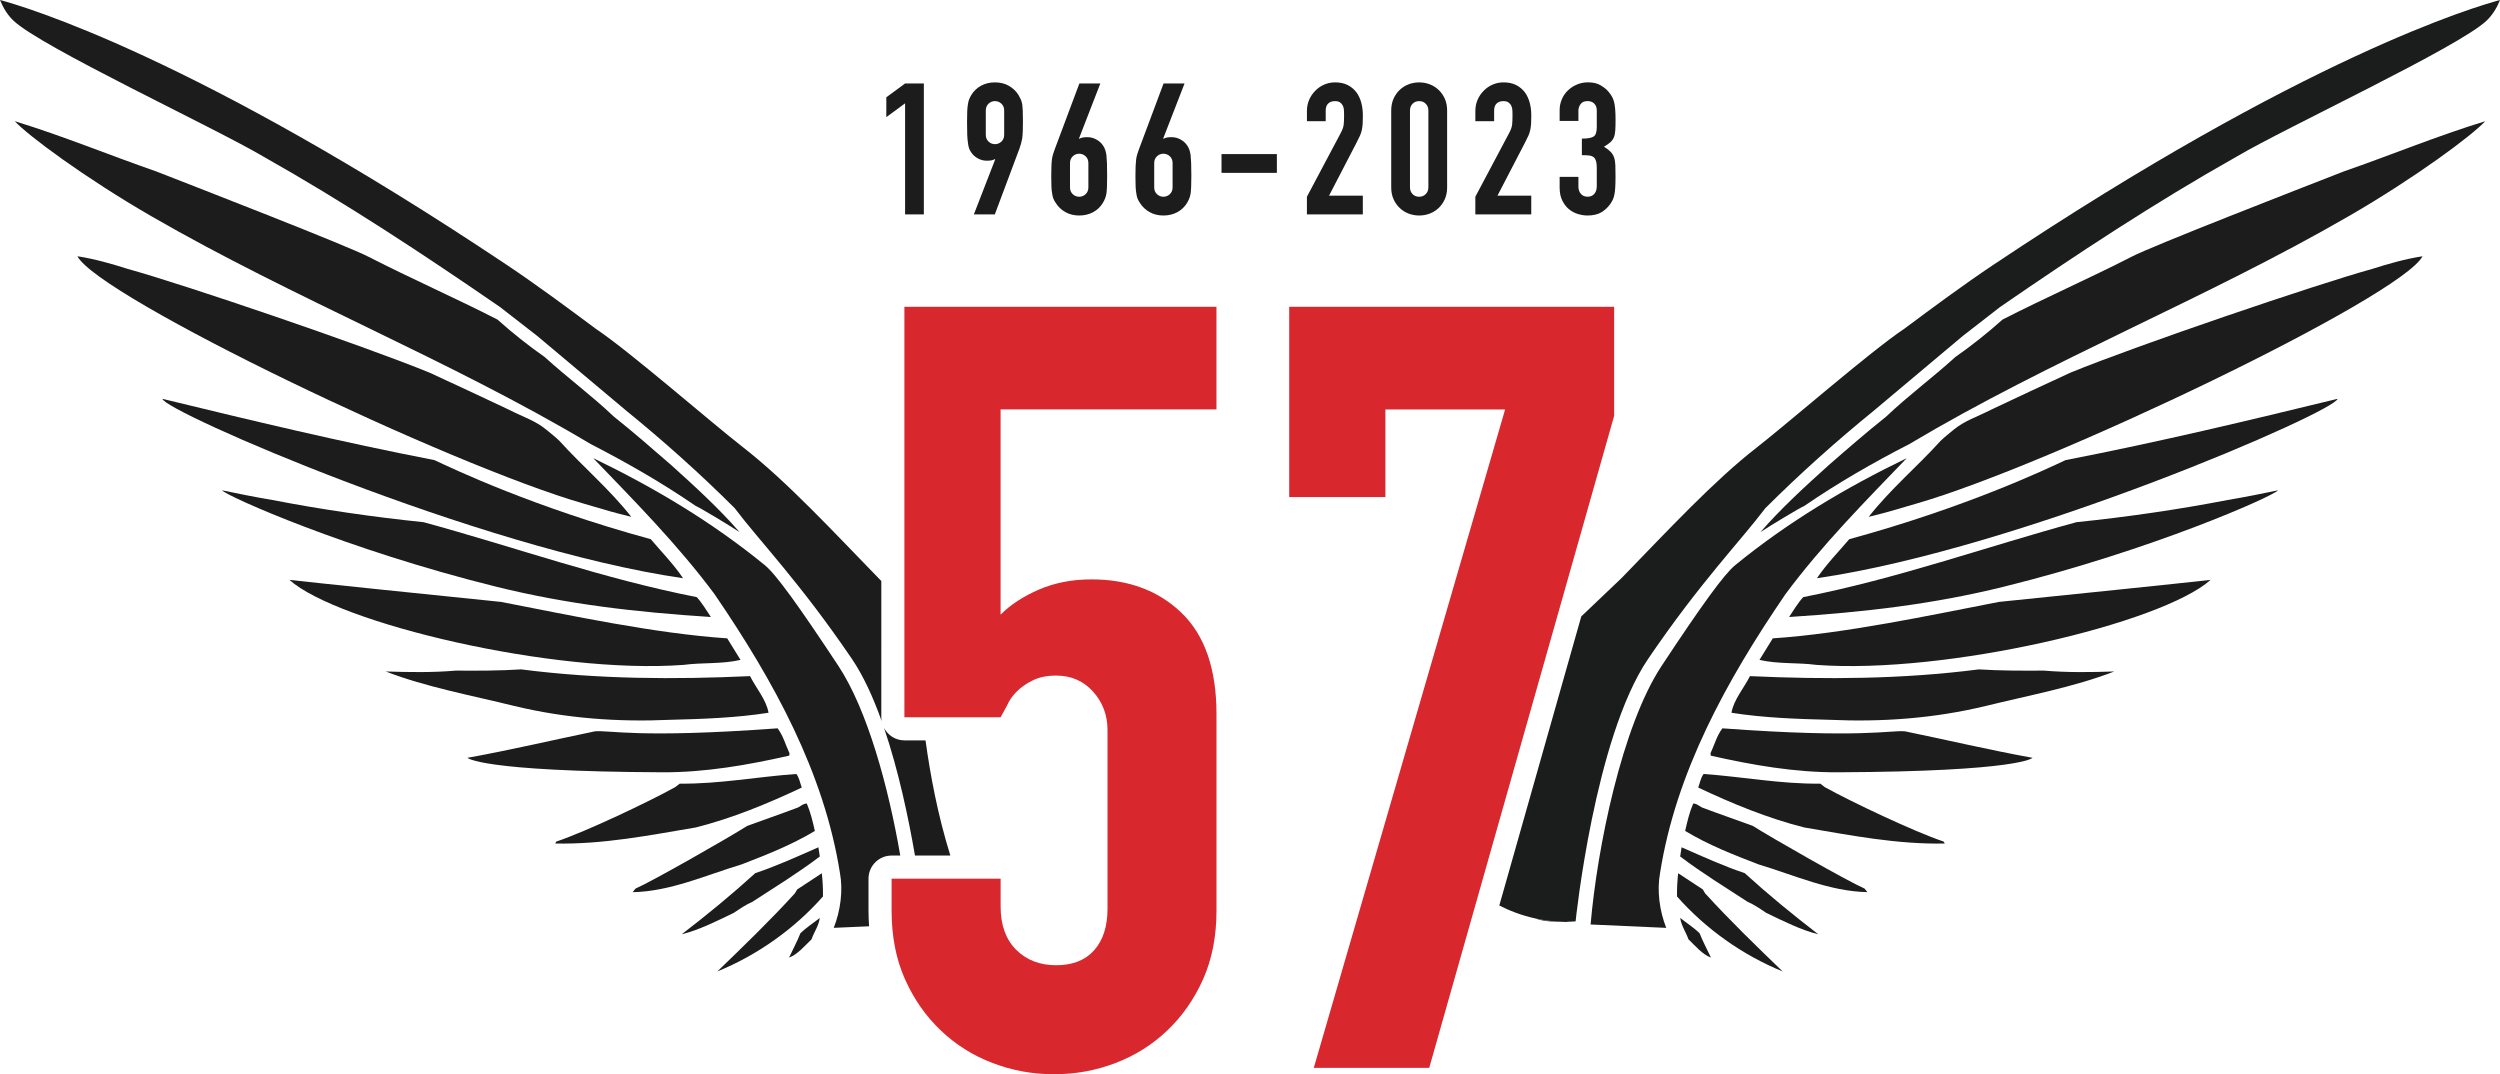 <?xml version="1.0" encoding="utf-8"?>
<!-- Generator: Adobe Illustrator 16.0.0, SVG Export Plug-In . SVG Version: 6.00 Build 0)  -->
<!DOCTYPE svg PUBLIC "-//W3C//DTD SVG 1.1//EN" "http://www.w3.org/Graphics/SVG/1.1/DTD/svg11.dtd">
<svg version="1.1" id="_x35_7" xmlns="http://www.w3.org/2000/svg" xmlns:xlink="http://www.w3.org/1999/xlink" x="0px" y="0px"
	 width="324.61px" height="139.484px" viewBox="0 0 324.61 139.484" enable-background="new 0 0 324.61 139.484"
	 xml:space="preserve">
<g>
	<path fill="none" d="M184.27,25.547c0.352,0,0.637-0.114,0.857-0.347c0.227-0.229,0.338-0.521,0.338-0.871v-9.98
		c0-0.351-0.111-0.642-0.338-0.872c-0.224-0.229-0.508-0.347-0.857-0.347c-0.352,0-0.637,0.116-0.859,0.347
		s-0.334,0.521-0.334,0.872v9.98c0,0.352,0.111,0.642,0.334,0.871C183.633,25.432,183.92,25.547,184.27,25.547z"/>
	<path fill="none" d="M140.127,25.547c0.318,0,0.6-0.11,0.838-0.334c0.238-0.224,0.357-0.518,0.357-0.883v-3.151
		c0-0.366-0.119-0.661-0.357-0.885c-0.238-0.224-0.52-0.334-0.838-0.334c-0.316,0-0.596,0.111-0.834,0.334
		c-0.238,0.224-0.357,0.519-0.357,0.885v3.151c0,0.365,0.121,0.66,0.357,0.883C139.532,25.436,139.809,25.547,140.127,25.547z"/>
	<path fill="none" d="M151.063,25.547c0.316,0,0.596-0.11,0.836-0.334c0.238-0.224,0.355-0.518,0.355-0.883v-3.151
		c0-0.366-0.117-0.661-0.355-0.885c-0.24-0.224-0.52-0.334-0.836-0.334c-0.318,0-0.598,0.111-0.836,0.334
		c-0.238,0.224-0.357,0.519-0.357,0.885v3.151c0,0.365,0.119,0.66,0.357,0.883C150.465,25.436,150.743,25.547,151.063,25.547z"/>
	<path fill="none" d="M129.194,18.717c0.318,0,0.596-0.11,0.836-0.334c0.238-0.224,0.357-0.518,0.357-0.884v-3.151
		c0-0.366-0.119-0.661-0.357-0.885c-0.24-0.224-0.518-0.334-0.836-0.334c-0.318,0-0.598,0.11-0.836,0.334
		C128.12,13.686,128,13.981,128,14.347v3.151c0,0.366,0.119,0.66,0.357,0.884C128.598,18.607,128.875,18.717,129.194,18.717z"/>
	<path fill="#1C1C1C" d="M92.305,80.115c-0.529-0.771-1.158-1.866-1.84-2.582C78.217,75.13,66.97,71.07,54.998,67.803
		c-6.457-0.662-13.247-1.644-19.652-2.885c-2.25-0.376-4.413-0.818-6.534-1.256c0.789,0.839,16.236,7.713,35.571,12.507
		C73.702,78.48,82.583,79.484,92.305,80.115z"/>
	<path fill="#1C1C1C" d="M88.745,86.332c2.5-0.329,4.959-0.082,7.408-0.649l-1.729-2.798c-9.303-0.611-20.451-3.001-29.361-4.73
		c-9.609-0.979-23.574-2.419-27.484-2.86C43.901,80.944,71.923,87.583,88.745,86.332z"/>
	<path fill="#1C1C1C" d="M84.5,70.013c-15.292-4.182-25.523-9.071-28.094-10.271c-12.09-2.344-23.701-5.131-35.312-7.956
		c0.161,1.588,41.035,19.441,67.599,23.294C87.418,73.2,85.911,71.678,84.5,70.013z"/>
	<path fill="#1C1C1C" d="M102.479,98.115l0.035-0.307c-0.521-1.082-0.793-2.246-1.549-3.24c-18.141,1.33-21.822,0.215-23.715,0.39
		c-5.514,1.138-10.98,2.435-16.557,3.44c0,0,1.543,1.771,25.268,1.879C91.563,100.307,97.061,99.34,102.479,98.115z"/>
	<path fill="#1C1C1C" d="M76.688,57.653c4.697,2.415,9.289,5.046,13.639,8.036c0.482,0.183,4.555,2.631,5.699,3.403
		c-2.67-3.078-5.865-5.993-8.854-8.686c-2.471-2.157-4.912-4.271-7.48-6.323c-2.9-2.758-6.021-5.043-8.973-7.729
		c-2.064-1.44-4.246-3.169-6.121-4.858c-5.541-2.836-11.164-5.295-16.701-8.132c-2.652-1.402-22.002-8.917-27.588-11.096
		c-6.173-2.146-12.107-4.605-18.39-6.531c1.665,1.817,9.036,7.316,17.772,12.359C38.255,38.823,58.301,46.69,76.688,57.653z"/>
	<path fill="#1C1C1C" d="M81.967,67.108c-2.828-3.604-6.264-6.475-9.344-9.878c-0.555-0.541-1.049-0.896-1.678-1.431
		c-1.478-1.207-2.85-1.575-4.963-2.647c-4.322-2.051-5.615-2.632-10.205-4.764c-8.686-3.561-32.041-11.502-39.172-13.465
		c-2.088-0.665-4.343-1.313-6.553-1.649c2.838,5.328,48.256,27.095,65.773,32.129C79.825,66.553,78.653,66.276,81.967,67.108z"/>
	<path fill="#1C1C1C" d="M87.061,93.462c4.217-0.104,8.592-0.261,12.727-0.915c-0.277-1.671-1.6-3.169-2.398-4.756
		c-9.787,0.449-19.738,0.41-29.725-0.876c-2.785,0.177-5.665,0.182-8.459,0.159c-3.033,0.261-6.023,0.211-9.12,0.113
		c5.181,2.01,11.138,3.11,16.642,4.467C73.475,93.29,80.292,93.769,87.061,93.462z"/>
	<path fill="#1C1C1C" d="M114.434,75.443c-6.223-6.395-12.248-12.919-17.883-17.308c-4.273-3.325-14.771-12.491-19.199-15.45
		c-3.756-2.795-7.709-5.724-11.58-8.311C25.252,7.297,3.157,0.846,0,0c0.42,1.035,0.979,1.946,1.738,2.671
		c3.59,3.434,26.027,13.854,32.48,17.671c10.573,5.957,20.696,12.631,30.706,19.524l4.833,3.754l11.557,9.705
		c4.807,3.905,9.57,8.158,14.07,12.646c3.309,4.369,8.449,9.611,15.225,19.575c1.492,2.195,2.777,5.02,3.875,8.098
		c-0.029-0.166-0.051-0.337-0.051-0.513L114.434,75.443L114.434,75.443z"/>
	<path fill="#1C1C1C" d="M104.104,102.26c-0.232-0.611-0.303-1.243-0.703-1.764c-4.986,0.35-10.012,1.314-15.141,1.256l-0.604,0.463
		c-3.408,1.884-11.51,5.743-15.418,7.057l-0.146,0.254c6.21,0.125,12.206-1.062,18.251-2.086
		C95.094,106.239,99.659,104.357,104.104,102.26z"/>
	<path fill="#1C1C1C" d="M112.77,114.089c0-1.656,1.342-3,3-3h1.125c-1.529-8.884-4.262-18.912-8.035-24.625
		c-5.139-7.783-8.115-11.921-9.557-13.084c-6.879-5.622-14.377-10.08-22.275-13.893c5.402,5.621,10.961,11.22,15.746,17.655
		c7.752,11.338,14.227,23.208,16.281,36.167c0.432,2.312,0.08,4.948-0.799,7.166l4.588-0.203c-0.045-0.664-0.074-1.334-0.074-2.021
		V114.089z"/>
	<path fill="#1C1C1C" d="M103.51,115.489l-0.299,0.504c-3.191,3.507-6.629,6.822-10.064,10.14c5.182-2.11,9.996-5.521,13.709-9.731
		c0.021-1.045-0.043-2.027-0.146-3.017L103.51,115.489z"/>
	<path fill="#1C1C1C" d="M120.174,96.133h-2.74c-1.154,0-2.145-0.656-2.646-1.611c1.877,5.514,3.18,11.707,4.016,16.567h4.592
		C121.76,105.81,120.801,100.693,120.174,96.133z"/>
	<path fill="#1C1C1C" d="M105.803,107.896c-0.266-1.203-0.568-2.449-1.045-3.562c-0.543,0.004-0.879,0.47-1.363,0.596
		c-2.127,0.808-4.281,1.533-6.371,2.306c-2.379,1.517-12.365,7.215-14.506,8.142l-0.371,0.466c4.873-0.092,9.477-2.201,14.137-3.604
		C99.522,110.989,102.717,109.742,105.803,107.896z"/>
	<path fill="#1C1C1C" d="M97.7,117.091c2.979-1.94,5.814-3.664,8.75-5.881l-0.188-1.192c-2.729,1.193-5.42,2.434-8.189,3.352
		c-3.096,2.813-6.238,5.396-9.562,7.945c2.244-0.556,4.576-1.727,6.779-2.793C96.061,118,96.872,117.448,97.7,117.091z"/>
	<path fill="#1C1C1C" d="M102.454,124.336c1.107-0.396,2.025-1.521,2.922-2.375c0.316-0.932,0.932-1.744,1.068-2.773
		c-0.871,0.701-1.719,1.209-2.52,1.998C103.506,122.259,102.944,123.273,102.454,124.336z"/>
	<path fill="#1C1C1C" d="M265.405,87.074c-2.793,0.021-5.674,0.018-8.459-0.159c-9.986,1.286-19.938,1.325-29.725,0.876
		c-0.801,1.587-2.121,3.085-2.4,4.756c4.135,0.656,8.512,0.812,12.729,0.915c6.771,0.308,13.589-0.172,20.336-1.808
		c5.505-1.354,11.462-2.457,16.644-4.467C271.428,87.287,268.438,87.335,265.405,87.074z"/>
	<path fill="#1C1C1C" d="M223.645,94.569c-0.756,0.994-1.029,2.158-1.549,3.24l0.033,0.307c5.42,1.225,10.914,2.189,16.518,2.162
		c23.725-0.107,25.268-1.879,25.268-1.879c-5.576-1.01-11.043-2.307-16.557-3.44C245.465,94.783,241.784,95.902,223.645,94.569z"/>
	<path fill="#1C1C1C" d="M236.954,102.215l-0.604-0.463c-5.129,0.061-10.156-0.906-15.145-1.256c-0.396,0.521-0.47,1.15-0.699,1.764
		c4.443,2.098,9.01,3.979,13.76,5.18c6.047,1.022,12.041,2.211,18.25,2.086l-0.146-0.254
		C248.463,107.958,240.36,104.098,236.954,102.215z"/>
	<path fill="#1C1C1C" d="M215.555,113.31c2.055-12.96,8.527-24.828,16.279-36.167c4.785-6.437,10.346-12.034,15.746-17.655
		c-7.896,3.812-15.396,8.271-22.273,13.893c-1.441,1.163-4.418,5.301-9.559,13.084c-5.142,7.783-8.357,23.584-9.22,33.575
		l9.822,0.438C215.475,118.259,215.124,115.62,215.555,113.31z"/>
	<path fill="#1C1C1C" d="M218.165,119.187c0.142,1.029,0.752,1.844,1.068,2.773c0.895,0.854,1.816,1.979,2.924,2.375
		c-0.492-1.062-1.053-2.077-1.473-3.151C219.885,120.396,219.036,119.888,218.165,119.187z"/>
	<path fill="#1C1C1C" d="M227.586,107.234c-2.09-0.771-4.242-1.498-6.369-2.306c-0.488-0.127-0.822-0.592-1.363-0.596
		c-0.479,1.112-0.781,2.358-1.045,3.562c3.084,1.851,6.279,3.096,9.518,4.34c4.662,1.4,9.269,3.514,14.141,3.604l-0.372-0.466
		C239.95,114.448,229.965,108.748,227.586,107.234z"/>
	<path fill="#1C1C1C" d="M218.346,110.017l-0.188,1.192c2.938,2.217,5.772,3.938,8.75,5.881c0.829,0.356,1.643,0.909,2.409,1.431
		c2.203,1.066,4.535,2.237,6.781,2.793c-3.324-2.554-6.47-5.132-9.563-7.945C223.766,112.449,221.075,111.211,218.346,110.017z"/>
	<path fill="#1C1C1C" d="M221.397,115.992l-0.297-0.504l-3.203-2.104c-0.102,0.985-0.166,1.972-0.145,3.017
		c3.713,4.213,8.526,7.621,13.707,9.731C228.026,122.818,224.59,119.499,221.397,115.992z"/>
	<path fill="#1C1C1C" d="M230.186,82.885l-1.73,2.798c2.451,0.567,4.908,0.32,7.408,0.649c16.822,1.251,44.846-5.389,51.168-11.039
		c-3.91,0.441-17.875,1.883-27.484,2.86C250.637,79.884,239.487,82.273,230.186,82.885z"/>
	<path fill="#1C1C1C" d="M240.11,70.013c-1.41,1.665-2.918,3.188-4.193,5.066c26.562-3.853,67.438-21.706,67.601-23.295
		c-11.608,2.826-23.226,5.613-35.312,7.957C265.633,60.942,255.401,65.832,240.11,70.013z"/>
	<path fill="#1C1C1C" d="M268.831,48.388c-4.588,2.132-5.883,2.713-10.205,4.764c-2.11,1.072-3.481,1.44-4.963,2.647
		c-0.627,0.534-1.121,0.89-1.676,1.431c-3.082,3.403-6.518,6.272-9.346,9.878c3.314-0.832,2.143-0.555,6.143-1.705
		c17.519-5.033,62.936-26.801,65.771-32.129c-2.209,0.336-4.463,0.984-6.555,1.649C300.872,36.885,277.516,44.828,268.831,48.388z"
		/>
	<path fill="#1C1C1C" d="M202.956,119.696c-1.283-0.031-2.477-0.189-3.567-0.432C200.293,119.634,201.793,119.708,202.956,119.696z"
		/>
	<path fill="#1C1C1C" d="M276.715,33.365c-5.539,2.837-11.162,5.296-16.703,8.132c-1.875,1.689-4.059,3.418-6.121,4.858
		c-2.951,2.687-6.072,4.973-8.973,7.729c-2.568,2.052-5.012,4.166-7.48,6.323c-2.99,2.691-6.186,5.606-8.855,8.686
		c1.146-0.772,5.222-3.222,5.699-3.403c4.354-2.99,8.943-5.621,13.643-8.036c18.388-10.963,38.433-18.829,56.996-29.556
		c8.734-5.043,16.105-10.542,17.771-12.359c-6.283,1.926-12.217,4.387-18.389,6.531C298.715,24.448,279.366,31.962,276.715,33.365z"
		/>
	<path fill="#1C1C1C" d="M269.612,67.803c-11.975,3.267-23.221,7.326-35.469,9.729c-0.682,0.716-1.312,1.811-1.84,2.582
		c9.723-0.631,18.604-1.635,27.924-3.944c19.334-4.794,34.781-11.668,35.572-12.507c-2.123,0.438-4.285,0.88-6.535,1.256
		C282.86,66.16,276.069,67.141,269.612,67.803z"/>
	<path fill="#1B1C1C" d="M258.838,34.376c-3.871,2.587-7.824,5.516-11.578,8.311c-4.43,2.959-14.93,12.125-19.199,15.451
		c-5.52,4.295-11.41,10.639-17.49,16.9l-5.25,4.999l-10.646,37.537c1.22,0.625,2.812,1.272,4.714,1.69
		c1.094,0.239,2.286,0.397,3.569,0.433c0.162,0.004,0.32,0.018,0.486,0.018l0.004-0.023c0.668-0.021,1.135-0.06,1.135-0.06
		s2.455-23.843,9.418-34.083c6.773-9.964,11.916-15.206,15.228-19.575c4.5-4.487,9.265-8.74,14.069-12.646l11.558-9.706l4.832-3.753
		c10.011-6.896,20.133-13.568,30.707-19.525c6.453-3.815,28.892-14.237,32.479-17.671c0.762-0.725,1.318-1.635,1.738-2.671
		C321.452,0.847,299.358,7.298,258.838,34.376z"/>
	<polygon fill="#1C1C1C" points="117.52,27.839 119.956,27.839 119.956,10.838 117.52,10.838 115.084,12.629 115.084,15.207 
		117.52,13.417 	"/>
	<path fill="#1C1C1C" d="M125.684,18.55c0.031,0.287,0.08,0.521,0.143,0.705c0.064,0.184,0.152,0.354,0.266,0.514
		c0.205,0.318,0.49,0.582,0.857,0.788c0.365,0.207,0.764,0.311,1.193,0.311c0.271,0,0.49-0.02,0.658-0.06
		c0.166-0.04,0.291-0.093,0.367-0.155l0.051,0.048l-2.771,7.141h2.721l3.201-8.549c0.078-0.224,0.146-0.435,0.203-0.634
		c0.055-0.198,0.107-0.426,0.154-0.681c0.033-0.239,0.057-0.529,0.072-0.872c0.016-0.342,0.023-0.775,0.023-1.301
		c0-0.558-0.008-1.016-0.023-1.373c-0.018-0.358-0.039-0.665-0.072-0.919c-0.047-0.239-0.111-0.445-0.191-0.621
		s-0.174-0.358-0.287-0.55c-0.316-0.509-0.738-0.91-1.266-1.206c-0.525-0.294-1.121-0.44-1.791-0.44
		c-0.668,0-1.27,0.144-1.803,0.431c-0.533,0.287-0.959,0.691-1.277,1.218c-0.111,0.19-0.203,0.374-0.273,0.55
		c-0.072,0.175-0.123,0.382-0.154,0.621c-0.049,0.255-0.08,0.562-0.096,0.919c-0.018,0.357-0.023,0.815-0.023,1.373
		c0,0.668,0.008,1.222,0.023,1.659C125.604,17.902,125.635,18.264,125.684,18.55z M128,14.348c0-0.366,0.119-0.661,0.357-0.885
		c0.24-0.224,0.518-0.334,0.836-0.334s0.596,0.11,0.836,0.334c0.238,0.224,0.357,0.519,0.357,0.885V17.5
		c0,0.366-0.119,0.66-0.357,0.884c-0.24,0.224-0.518,0.334-0.836,0.334s-0.598-0.11-0.836-0.334C128.12,18.16,128,17.866,128,17.5
		V14.348z"/>
	<path fill="#1C1C1C" d="M136.618,25.141c0.031,0.255,0.082,0.47,0.154,0.645c0.072,0.176,0.172,0.358,0.299,0.55
		c0.318,0.511,0.74,0.912,1.266,1.206s1.123,0.44,1.791,0.44s1.271-0.144,1.805-0.431c0.531-0.286,0.957-0.691,1.275-1.218
		c0.111-0.19,0.203-0.374,0.273-0.55c0.072-0.175,0.131-0.39,0.18-0.645c0.031-0.239,0.057-0.538,0.072-0.896
		c0.016-0.357,0.021-0.814,0.021-1.372c0-0.669-0.008-1.223-0.021-1.66c-0.016-0.438-0.041-0.801-0.072-1.086
		c-0.049-0.287-0.104-0.518-0.168-0.691c-0.062-0.176-0.148-0.351-0.262-0.525c-0.207-0.317-0.494-0.581-0.861-0.787
		c-0.365-0.207-0.764-0.312-1.191-0.312c-0.271,0-0.49,0.021-0.658,0.06c-0.166,0.04-0.291,0.093-0.369,0.155l-0.049-0.048
		l2.77-7.141h-2.721l-3.201,8.549c-0.08,0.224-0.148,0.435-0.215,0.634c-0.064,0.198-0.111,0.418-0.145,0.656
		c-0.031,0.256-0.057,0.554-0.07,0.896c-0.018,0.343-0.023,0.776-0.023,1.302c0,0.558,0.008,1.016,0.023,1.372
		C136.538,24.604,136.569,24.902,136.618,25.141z M138.934,21.177c0-0.365,0.121-0.66,0.357-0.884
		c0.238-0.224,0.518-0.334,0.834-0.334c0.318,0,0.6,0.111,0.836,0.334c0.24,0.224,0.359,0.519,0.359,0.884v3.152
		c0,0.365-0.119,0.66-0.359,0.883c-0.236,0.224-0.518,0.334-0.836,0.334c-0.316,0-0.596-0.11-0.834-0.334s-0.357-0.518-0.357-0.883
		V21.177z"/>
	<path fill="#1C1C1C" d="M147.551,25.141c0.031,0.255,0.084,0.47,0.154,0.645c0.072,0.176,0.17,0.358,0.297,0.55
		c0.318,0.511,0.742,0.912,1.268,1.206c0.523,0.294,1.123,0.44,1.791,0.44c0.67,0,1.27-0.144,1.803-0.431
		c0.533-0.286,0.959-0.691,1.277-1.218c0.109-0.19,0.203-0.374,0.273-0.55c0.072-0.175,0.131-0.39,0.18-0.645
		c0.031-0.239,0.057-0.538,0.07-0.896c0.018-0.357,0.025-0.814,0.025-1.372c0-0.669-0.008-1.223-0.025-1.66
		c-0.016-0.438-0.039-0.801-0.07-1.086c-0.049-0.287-0.104-0.518-0.166-0.691c-0.064-0.176-0.152-0.351-0.266-0.525
		c-0.207-0.317-0.494-0.581-0.857-0.787c-0.367-0.207-0.766-0.312-1.195-0.312c-0.27,0-0.488,0.021-0.656,0.06
		c-0.168,0.04-0.291,0.093-0.371,0.155l-0.047-0.048l2.771-7.141h-2.725l-3.197,8.549c-0.08,0.224-0.152,0.435-0.217,0.634
		c-0.062,0.198-0.111,0.418-0.145,0.656c-0.031,0.256-0.055,0.554-0.07,0.896c-0.015,0.343-0.023,0.776-0.023,1.302
		c0,0.558,0.008,1.016,0.023,1.372C147.473,24.604,147.504,24.902,147.551,25.141z M149.868,21.177c0-0.365,0.121-0.66,0.359-0.884
		c0.238-0.224,0.516-0.334,0.834-0.334c0.316,0,0.598,0.111,0.836,0.334c0.24,0.224,0.357,0.519,0.357,0.884v3.152
		c0,0.365-0.117,0.66-0.357,0.883c-0.238,0.224-0.52,0.334-0.836,0.334c-0.318,0-0.596-0.11-0.834-0.334
		c-0.24-0.224-0.359-0.518-0.359-0.883V21.177z"/>
	<rect x="158.606" y="20.007" fill="#1C1C1C" width="7.188" height="2.437"/>
	<path fill="#1C1C1C" d="M176.965,25.404h-4.396l3.58-6.9c0.19-0.365,0.345-0.677,0.455-0.932c0.11-0.254,0.188-0.509,0.237-0.764
		c0.05-0.254,0.08-0.521,0.097-0.801c0.017-0.277,0.022-0.625,0.022-1.039c0-0.572-0.067-1.113-0.203-1.623
		c-0.137-0.51-0.348-0.964-0.635-1.361c-0.303-0.396-0.68-0.712-1.133-0.942c-0.455-0.23-1-0.347-1.637-0.347
		c-0.51,0-0.986,0.101-1.434,0.298c-0.445,0.199-0.826,0.466-1.146,0.801c-0.334,0.334-0.598,0.726-0.787,1.17
		c-0.189,0.445-0.287,0.925-0.287,1.434v1.337h2.438v-1.385c0-0.398,0.104-0.7,0.321-0.907c0.215-0.207,0.506-0.312,0.869-0.312
		c0.305,0,0.533,0.061,0.693,0.18c0.158,0.119,0.277,0.267,0.357,0.44c0.078,0.175,0.123,0.378,0.133,0.608
		c0.008,0.23,0.012,0.45,0.012,0.657c0,0.462-0.018,0.848-0.049,1.157c-0.031,0.311-0.158,0.674-0.381,1.086l-4.396,8.286v2.292
		h7.26v-2.435L176.965,25.404L176.965,25.404z"/>
	<path fill="#1C1C1C" d="M181.739,27.004c0.336,0.318,0.721,0.562,1.158,0.729s0.896,0.25,1.373,0.25s0.936-0.083,1.373-0.25
		s0.824-0.41,1.158-0.729c0.334-0.318,0.602-0.699,0.801-1.146c0.199-0.444,0.299-0.955,0.299-1.527v-9.98
		c0-0.573-0.1-1.083-0.299-1.528c-0.199-0.444-0.467-0.828-0.801-1.146c-0.334-0.317-0.723-0.562-1.158-0.729
		c-0.438-0.167-0.896-0.25-1.373-0.25c-0.479,0-0.938,0.083-1.373,0.25c-0.438,0.167-0.822,0.41-1.158,0.729
		c-0.334,0.317-0.6,0.701-0.799,1.146c-0.199,0.446-0.299,0.955-0.299,1.528v9.98c0,0.572,0.1,1.083,0.299,1.527
		C181.139,26.303,181.405,26.686,181.739,27.004z M183.077,14.348c0-0.351,0.111-0.642,0.334-0.872
		c0.226-0.229,0.51-0.347,0.859-0.347s0.637,0.116,0.857,0.347c0.227,0.23,0.338,0.521,0.338,0.872v9.98
		c0,0.352-0.111,0.642-0.338,0.871c-0.224,0.231-0.508,0.347-0.857,0.347c-0.352,0-0.637-0.114-0.859-0.347
		c-0.223-0.229-0.334-0.521-0.334-0.871V14.348z"/>
	<path fill="#1C1C1C" d="M198.834,25.404h-4.396l3.582-6.9c0.188-0.365,0.342-0.677,0.453-0.932
		c0.108-0.254,0.188-0.509,0.239-0.764c0.048-0.254,0.076-0.521,0.095-0.801c0.017-0.277,0.022-0.625,0.022-1.039
		c0-0.572-0.065-1.113-0.203-1.623c-0.137-0.51-0.348-0.964-0.633-1.361c-0.303-0.396-0.682-0.712-1.135-0.942s-1-0.347-1.635-0.347
		c-0.51,0-0.988,0.101-1.436,0.298c-0.443,0.199-0.826,0.466-1.146,0.801c-0.334,0.334-0.598,0.726-0.787,1.17
		c-0.191,0.445-0.287,0.925-0.287,1.434v1.337h2.438v-1.385c0-0.398,0.105-0.7,0.32-0.907c0.217-0.207,0.506-0.312,0.871-0.312
		c0.305,0,0.533,0.061,0.693,0.18c0.158,0.119,0.277,0.267,0.355,0.44c0.08,0.175,0.123,0.378,0.135,0.608
		c0.008,0.23,0.012,0.45,0.012,0.657c0,0.462-0.02,0.848-0.049,1.157c-0.031,0.312-0.158,0.674-0.381,1.086l-4.396,8.286v2.292h7.26
		v-2.435L198.834,25.404L198.834,25.404z"/>
	<path fill="#1C1C1C" d="M203.727,27.171c0.35,0.287,0.74,0.494,1.17,0.621s0.836,0.19,1.219,0.19c0.764,0,1.381-0.146,1.852-0.44
		c0.47-0.294,0.854-0.665,1.156-1.109c0.127-0.191,0.23-0.374,0.312-0.55c0.08-0.175,0.143-0.391,0.189-0.646
		c0.049-0.238,0.084-0.541,0.106-0.906c0.021-0.366,0.035-0.828,0.035-1.386c0-0.604-0.009-1.104-0.022-1.492
		c-0.017-0.391-0.07-0.729-0.168-1.016c-0.097-0.271-0.242-0.509-0.439-0.717c-0.199-0.207-0.488-0.431-0.871-0.669
		c0.35-0.206,0.625-0.396,0.822-0.572c0.199-0.175,0.354-0.391,0.467-0.646c0.096-0.238,0.154-0.541,0.18-0.907
		c0.023-0.365,0.035-0.844,0.035-1.433c0-1.035-0.07-1.813-0.215-2.341c-0.08-0.271-0.182-0.501-0.299-0.692
		c-0.119-0.19-0.26-0.382-0.42-0.572c-0.224-0.271-0.553-0.538-0.988-0.801c-0.439-0.264-0.99-0.395-1.66-0.395
		c-0.51,0-0.986,0.096-1.434,0.286c-0.445,0.19-0.836,0.445-1.17,0.765c-0.336,0.318-0.599,0.7-0.787,1.146
		c-0.191,0.445-0.287,0.916-0.287,1.408v1.409h2.438v-1.386c0-0.254,0.09-0.517,0.273-0.787s0.488-0.406,0.92-0.406
		c0.365,0,0.656,0.11,0.871,0.334s0.32,0.511,0.32,0.859v2.197c0,0.637-0.14,1.043-0.418,1.218
		c-0.277,0.177-0.783,0.264-1.517,0.264v2.148c0.396,0,0.72,0.017,0.968,0.048c0.245,0.032,0.44,0.111,0.586,0.239
		c0.254,0.207,0.381,0.646,0.381,1.312v2.437c0,0.414-0.105,0.744-0.32,0.99c-0.215,0.247-0.506,0.37-0.871,0.37
		c-0.367,0-0.656-0.123-0.871-0.37c-0.215-0.246-0.322-0.562-0.322-0.942v-1.267h-2.438v1.386c0,0.668,0.113,1.233,0.348,1.694
		C203.086,26.51,203.377,26.884,203.727,27.171z"/>
	<path fill="#D9272E" d="M117.434,93.133h12.492c0.09-0.186,0.367-0.693,0.832-1.525c0.277-0.646,0.693-1.25,1.25-1.806
		c0.555-0.556,1.246-1.041,2.082-1.456c0.83-0.417,1.85-0.625,3.053-0.625c1.941,0,3.539,0.693,4.787,2.081
		c1.25,1.39,1.875,3.054,1.875,4.996v23.179c0,2.312-0.58,4.116-1.736,5.411c-1.158,1.298-2.799,1.942-4.926,1.942
		c-2.129,0-3.865-0.672-5.205-2.014c-1.342-1.34-2.012-3.213-2.012-5.621v-3.606H115.77v4.163c0,3.331,0.576,6.293,1.732,8.883
		c1.156,2.592,2.707,4.812,4.65,6.661c1.943,1.853,4.188,3.263,6.73,4.231c2.545,0.973,5.203,1.457,7.979,1.457
		c2.777,0,5.438-0.484,7.98-1.457c2.543-0.972,4.789-2.381,6.73-4.231c1.943-1.851,3.49-4.069,4.648-6.661
		c1.154-2.59,1.734-5.552,1.734-8.883V92.716c0-5.828-1.506-10.199-4.51-13.114c-3.008-2.915-6.918-4.372-11.729-4.372
		c-2.498,0-4.768,0.439-6.801,1.317c-2.035,0.88-3.701,1.968-4.994,3.262V53.162h28.031V39.839h-40.52v53.294H117.434z"/>
	<polygon fill="#D9272E" points="209.586,53.996 209.586,39.84 167.395,39.84 167.395,64.543 179.885,64.543 179.885,53.163 
		195.43,53.163 170.588,138.653 185.577,138.653 	"/>
</g>
</svg>
